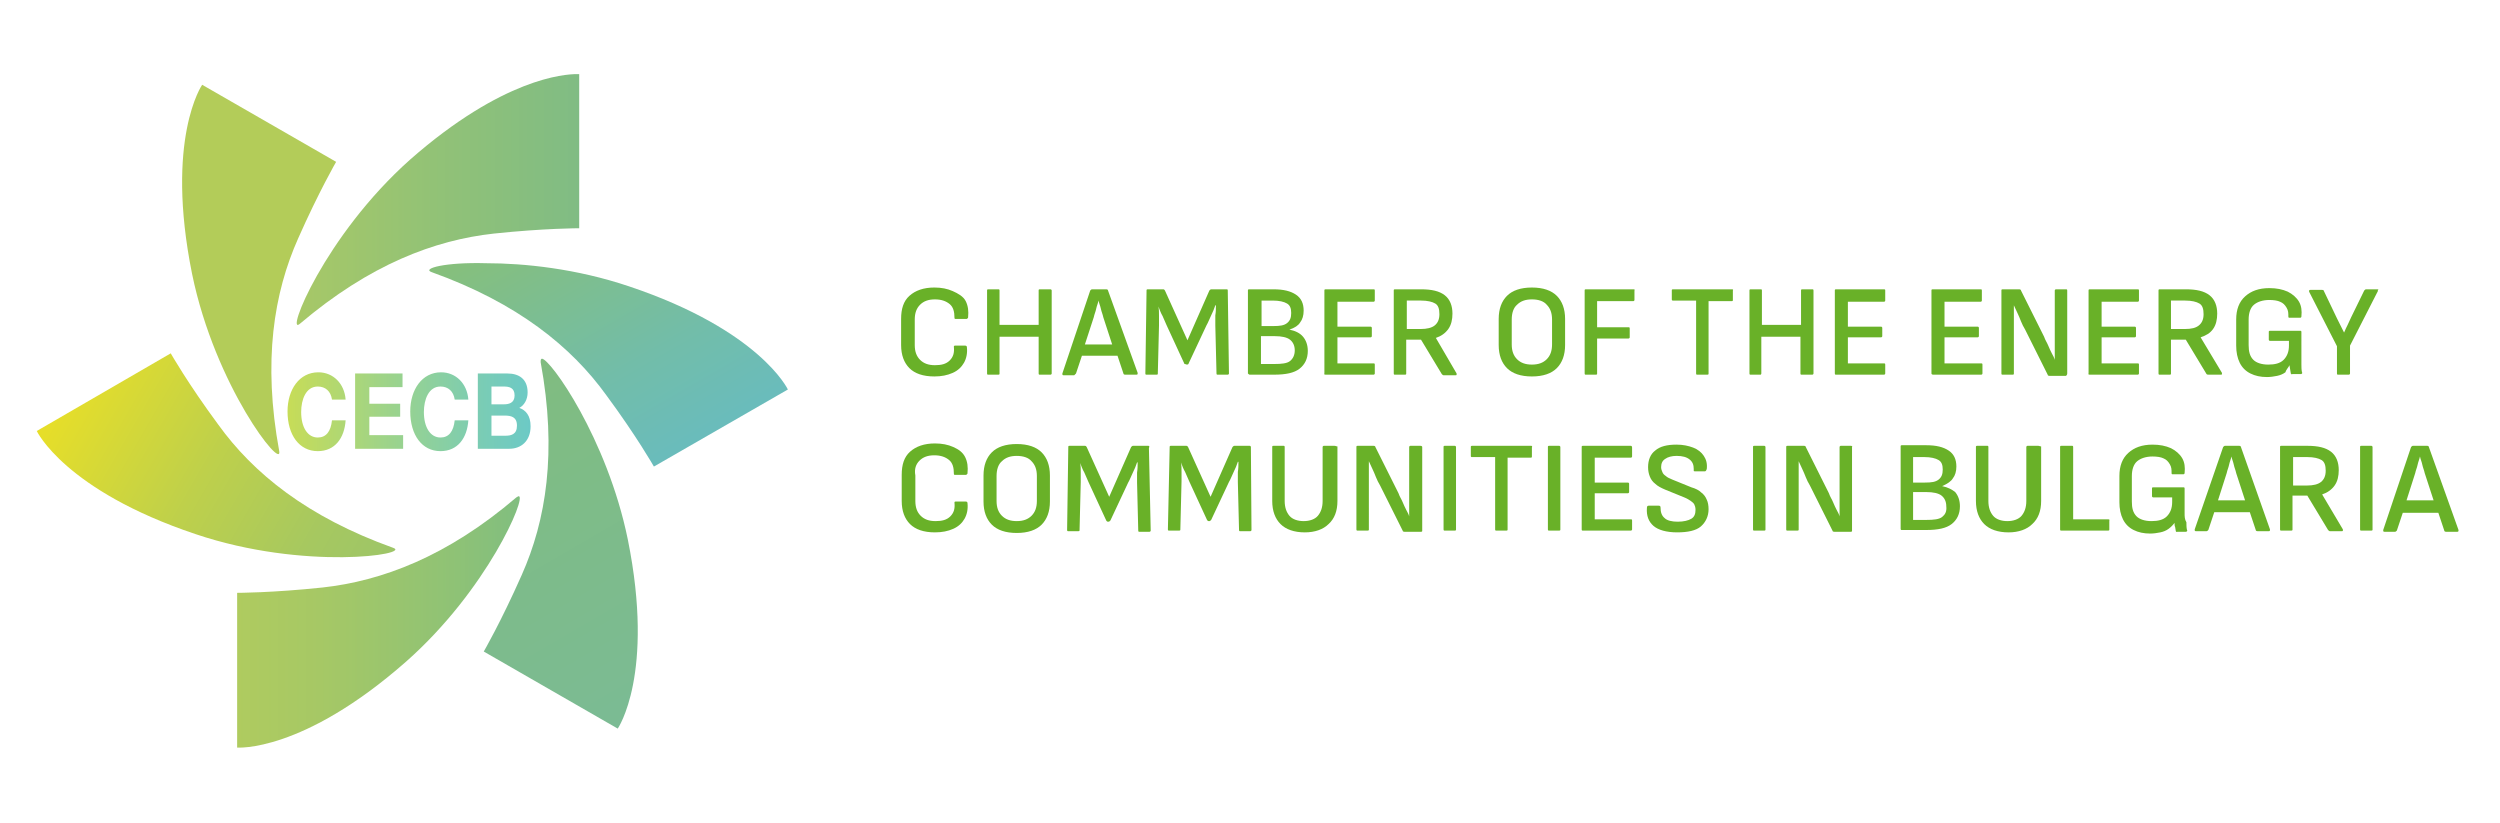 <?xml version="1.0" encoding="utf-8"?>
<!-- Generator: Adobe Illustrator 25.4.8, SVG Export Plug-In . SVG Version: 6.00 Build 0)  -->
<svg version="1.1" id="Layer_1" xmlns="http://www.w3.org/2000/svg" xmlns:xlink="http://www.w3.org/1999/xlink" x="0px" y="0px"
	 width="421.7px" height="138.8px" viewBox="0 0 421.7 138.8" style="enable-background:new 0 0 421.7 138.8;" xml:space="preserve"
	>
<style type="text/css">
	.st0{opacity:0.109;fill:#E4E5E5;}
	.st1{fill:#E4E5E5;}
	.st2{opacity:0.4;fill:#3FC3C9;}
	.st3{opacity:0.4;fill:#3FC2C8;}
	.st4{fill:#3FC2C8;}
	.st5{opacity:0.7;fill:#008088;}
	.st6{fill:#A9B200;}
	.st7{fill:#008088;}
	
		.st8{clip-path:url(#SVGID_00000000909368956557555960000003296650858854862756_);fill:url(#SVGID_00000008117416855690513230000009629855987117009065_);}
	
		.st9{clip-path:url(#SVGID_00000026124114991677409970000001272412745947575704_);fill:url(#SVGID_00000098221348436241190080000014175542644067988634_);}
	
		.st10{clip-path:url(#SVGID_00000168805662565469644990000013719188867386149532_);fill:url(#SVGID_00000125582476234019473890000004937857399736061825_);}
	
		.st11{clip-path:url(#SVGID_00000169529585996492128800000008596499922317846948_);fill:url(#SVGID_00000098213680842197621570000017773829827070063021_);}
	
		.st12{clip-path:url(#SVGID_00000094609999637416322200000011951101006547937423_);fill:url(#SVGID_00000052086643824340273240000018111197428218190483_);}
	.st13{clip-path:url(#SVGID_00000092425587997577369400000007489692164294733222_);fill:#B3CC59;}
	.st14{fill:url(#SVGID_00000160157958960147510430000006345143631217427328_);}
	.st15{fill:#FFFFFF;}
	.st16{clip-path:url(#SVGID_00000018926183345493024760000015007035786364581778_);}
	.st17{fill:none;stroke:#FFFFFF;stroke-miterlimit:10;}
	.st18{fill:#B1C900;}
	.st19{fill:none;stroke:#FFFFFF;stroke-width:0.772;stroke-miterlimit:10;}
	.st20{fill:none;stroke:#FFFFFF;stroke-width:0.772;stroke-miterlimit:10;stroke-dasharray:2.001,2.001;}
	.st21{fill:#B1C900;stroke:#FFFFFF;stroke-width:0.661;stroke-miterlimit:10;}
	.st22{opacity:0.8;}
	.st23{fill:#5E6A71;}
	.st24{fill:none;stroke:#B1C900;stroke-miterlimit:10;}
	.st25{fill:none;stroke:#5E6A71;stroke-miterlimit:10;}
	.st26{fill:none;stroke:#5E6A71;stroke-miterlimit:10;stroke-dasharray:2.004,2.004;}
	.st27{fill-rule:evenodd;clip-rule:evenodd;fill:#233A74;}
	.st28{fill-rule:evenodd;clip-rule:evenodd;fill:#811D43;}
	.st29{fill-rule:evenodd;clip-rule:evenodd;fill:#993078;stroke:#233A74;stroke-width:1.67;stroke-miterlimit:10;}
	.st30{fill:#233A74;}
	.st31{fill:none;stroke:#008088;stroke-miterlimit:10;}
	.st32{fill:#C82B1E;}
	.st33{fill:none;stroke:#FFFFFF;stroke-miterlimit:10;stroke-dasharray:1.003,1.003;}
	.st34{fill:none;stroke:#3FC2C8;stroke-width:0.694;stroke-miterlimit:10;}
	
		.st35{clip-path:url(#SVGID_00000130617359337013157760000016250917125552383666_);fill:url(#SVGID_00000084531392529271673910000004970336039301683331_);}
	
		.st36{clip-path:url(#SVGID_00000045580091593696216600000015648636950225065114_);fill:url(#SVGID_00000065057687709134373840000007030809617990855306_);}
	
		.st37{clip-path:url(#SVGID_00000169518460116414739940000003216663713764826549_);fill:url(#SVGID_00000109716587530032143840000003710947164891798669_);}
	
		.st38{clip-path:url(#SVGID_00000058586357033175543240000014504952066486479281_);fill:url(#SVGID_00000029747727465329048570000003723035939418997147_);}
	
		.st39{clip-path:url(#SVGID_00000164491908970563221990000015037189671654175660_);fill:url(#SVGID_00000106138933066758201710000003380975966343996834_);}
	.st40{clip-path:url(#SVGID_00000086660128622832708060000006489312772795941033_);fill:#B3CC59;}
	.st41{fill:url(#SVGID_00000069380825846961408800000016287393977926567328_);}
	.st42{clip-path:url(#SVGID_00000017505252457778374550000016878780433391111340_);}
	.st43{fill:none;stroke:#3FC2C8;stroke-miterlimit:10;}
	.st44{fill:none;}
	.st45{fill:#69B128;}
	
		.st46{clip-path:url(#SVGID_00000064318087286150767290000001754540118249611177_);fill:url(#SVGID_00000065784936676940884390000017803276239527789230_);}
	
		.st47{clip-path:url(#SVGID_00000145764886067592883970000018157901367366074810_);fill:url(#SVGID_00000058574807068293958060000004791844171987540653_);}
	
		.st48{clip-path:url(#SVGID_00000057124932255141248540000016655897560815543462_);fill:url(#SVGID_00000077282685166498476000000014824923591501528454_);}
	
		.st49{clip-path:url(#SVGID_00000046340135265957728210000003217489639727653773_);fill:url(#SVGID_00000057862525446840296860000011053611811706041766_);}
	
		.st50{clip-path:url(#SVGID_00000161633236970695370820000015406730874278050190_);fill:url(#SVGID_00000045608721575931188400000010759994290892524213_);}
	.st51{fill:#B3CC59;}
	
		.st52{clip-path:url(#SVGID_00000070078584487707780780000014344932165602024866_);fill:url(#SVGID_00000152985334374909809300000011059808512763362494_);}
	
		.st53{clip-path:url(#SVGID_00000067225579074451698490000000112239820172027049_);fill:url(#SVGID_00000054260186418290646430000004740283365767215011_);}
	
		.st54{clip-path:url(#SVGID_00000052094887679195326630000001010844713775491755_);fill:url(#SVGID_00000067943118662219848520000013701880594275193743_);}
	
		.st55{clip-path:url(#SVGID_00000040576015264277785630000001280797195934105767_);fill:url(#SVGID_00000055693039355431669760000004761970211707773875_);}
	
		.st56{clip-path:url(#SVGID_00000032616601372205902580000003300452195013768635_);fill:url(#SVGID_00000002367629484078502840000010154234239679962528_);}
	.st57{fill:url(#SVGID_00000062163897162548617170000003208719864803826105_);}
	.st58{fill:#3FC2C8;stroke:#FFFFFF;stroke-miterlimit:10;}
	.st59{fill:#A9B200;stroke:#FFFFFF;stroke-miterlimit:10;}
	.st60{fill:none;stroke:#A9B200;stroke-miterlimit:10;}
	.st61{opacity:0.8;fill:#B1C900;}
	.st62{opacity:0.8;fill:#008088;}
	
		.st63{clip-path:url(#SVGID_00000181802265062942706720000016970330948021746870_);fill:url(#SVGID_00000162318888051756625490000004999714082376193956_);}
	
		.st64{clip-path:url(#SVGID_00000036244320156191001870000005492975778851322499_);fill:url(#SVGID_00000072960368626688600420000008725470203458262457_);}
	
		.st65{clip-path:url(#SVGID_00000183962040818430755280000015901763078270038695_);fill:url(#SVGID_00000047762541832604975620000009585752557480940465_);}
	
		.st66{clip-path:url(#SVGID_00000116928966549384373540000015903510951864254360_);fill:url(#SVGID_00000059286089791977451490000011654868157993100970_);}
	
		.st67{clip-path:url(#SVGID_00000086654111626564327430000014106105914877109665_);fill:url(#SVGID_00000066508072269922757500000011240406432366375351_);}
	.st68{clip-path:url(#SVGID_00000084518526541739514070000006868597907505888405_);fill:#B3CC59;}
	.st69{fill:url(#SVGID_00000040548382003826168580000001152922798283591331_);}
	.st70{fill:#B1C900;stroke:#FFFFFF;stroke-miterlimit:10;}
	
		.st71{clip-path:url(#SVGID_00000027603535893044040450000004906891339648365235_);fill:url(#SVGID_00000098939329014837661560000015567204098809849733_);}
	
		.st72{clip-path:url(#SVGID_00000051384385453429836130000001259857165903326119_);fill:url(#SVGID_00000097485085743100735630000010389341173077013673_);}
	
		.st73{clip-path:url(#SVGID_00000117667453655607358770000005946763325741515455_);fill:url(#SVGID_00000121266762556057115500000014302470169827788166_);}
	
		.st74{clip-path:url(#SVGID_00000053504746174035052570000017279683206546427821_);fill:url(#SVGID_00000147908507191254238420000001488741814810011029_);}
	
		.st75{clip-path:url(#SVGID_00000129892088294000030550000018263279765681489799_);fill:url(#SVGID_00000029046931811890971180000012091684395482674597_);}
	.st76{clip-path:url(#SVGID_00000164510043316392684890000004629032711584935044_);fill:#B3CC59;}
	.st77{fill:url(#SVGID_00000155141852475011131540000014940794743954597288_);}
	.st78{clip-path:url(#SVGID_00000049905755293583522930000014186698668603471244_);}
	.st79{fill:none;stroke:#6ABCBB;stroke-width:0.772;stroke-miterlimit:10;}
	.st80{fill:none;stroke:#6ABCBB;stroke-width:0.772;stroke-miterlimit:10;stroke-dasharray:1.996,1.996;}
	.st81{fill:none;stroke:#878E91;stroke-miterlimit:10;}
	.st82{fill:none;stroke:#878E91;stroke-miterlimit:10;stroke-dasharray:1.999,1.999;}
	
		.st83{clip-path:url(#SVGID_00000010291639623251372280000002278867366204521895_);fill:url(#SVGID_00000036944865355179778710000011903483441021493939_);}
	
		.st84{clip-path:url(#SVGID_00000146461933917982933000000003004280400347251362_);fill:url(#SVGID_00000101092504925596340460000009057686476385987477_);}
	
		.st85{clip-path:url(#SVGID_00000018949852064425518750000005039053157351159452_);fill:url(#SVGID_00000047023093903169047290000013674468090890985351_);}
	
		.st86{clip-path:url(#SVGID_00000146476409030172203290000016954646728880730773_);fill:url(#SVGID_00000052100236876701914240000001241725147688495284_);}
	
		.st87{clip-path:url(#SVGID_00000056407232880252244390000010555191370090209957_);fill:url(#SVGID_00000114039407527772289730000007036609391448718492_);}
	.st88{clip-path:url(#SVGID_00000082325828224334668130000017667964357283009692_);fill:#B3CC59;}
	.st89{fill:url(#SVGID_00000170976434179203520590000004040900419102793347_);}
	
		.st90{clip-path:url(#SVGID_00000134928224221943170660000015944657656561789111_);fill:url(#SVGID_00000114060322415077744830000014256917595475737524_);}
	
		.st91{clip-path:url(#SVGID_00000117643730554149076030000002432072257072004507_);fill:url(#SVGID_00000096032172430054430420000005661101728499363738_);}
	
		.st92{clip-path:url(#SVGID_00000067930312346433920490000012490733351214699935_);fill:url(#SVGID_00000115515374625926858400000009203465302240663682_);}
	
		.st93{clip-path:url(#SVGID_00000168110028666420478040000002953498632608220324_);fill:url(#SVGID_00000117656798682158482690000013687157076849187748_);}
	
		.st94{clip-path:url(#SVGID_00000067222681529824797650000014232570946476288135_);fill:url(#SVGID_00000000203436860471206540000013061127449366761367_);}
	.st95{clip-path:url(#SVGID_00000054949402391844129020000001874838064210911638_);fill:#B3CC59;}
	.st96{fill:url(#SVGID_00000030462487049869449330000017221946144526532754_);}
	
		.st97{clip-path:url(#SVGID_00000057113495090424182060000010498877401596701100_);fill:url(#SVGID_00000047749111448577811800000006596132539439587234_);}
	
		.st98{clip-path:url(#SVGID_00000019647749141316099590000000289081680202595741_);fill:url(#SVGID_00000171701058697562650680000008177880032944272314_);}
	
		.st99{clip-path:url(#SVGID_00000175284061481060254850000001447509182498585989_);fill:url(#SVGID_00000178167662260684281670000015972543035208196538_);}
	
		.st100{clip-path:url(#SVGID_00000101812344226296322560000009845284362049490839_);fill:url(#SVGID_00000026860312908303078390000017681333201674496423_);}
	
		.st101{clip-path:url(#SVGID_00000119109857917911817260000012321788348190887323_);fill:url(#SVGID_00000094617653378444549600000005108477038066318731_);}
	.st102{clip-path:url(#SVGID_00000172439285397720161350000004594655017459274374_);fill:#B3CC59;}
	
		.st103{clip-path:url(#SVGID_00000122705498358596761150000004494585360776985505_);fill:url(#SVGID_00000070808733643982923460000002694866007293093506_);}
	
		.st104{clip-path:url(#SVGID_00000120548550742556701250000012786300305750180761_);fill:url(#SVGID_00000060725979953667367730000008395432241427994806_);}
	
		.st105{clip-path:url(#SVGID_00000160876030286369976070000016193028002625384597_);fill:url(#SVGID_00000107577117343308805140000011414666937739553456_);}
	
		.st106{clip-path:url(#SVGID_00000134248847804634636680000015249629432376906934_);fill:url(#SVGID_00000010271276674168383520000002186363484718031806_);}
	
		.st107{clip-path:url(#SVGID_00000080897461492973758130000002141633252600205985_);fill:url(#SVGID_00000036216651914245346970000006289965279913541052_);}
	.st108{clip-path:url(#SVGID_00000175307291689547842700000000437963628214701697_);fill:#B3CC59;}
	
		.st109{clip-path:url(#SVGID_00000141414678386804717780000017639340071496722617_);fill:url(#SVGID_00000137817744499747181210000011716423389950582975_);}
	
		.st110{clip-path:url(#SVGID_00000053530419638021762660000003904658411957020848_);fill:url(#SVGID_00000138574433461479197840000015932878446009782912_);}
	
		.st111{clip-path:url(#SVGID_00000068665030245584393390000003864281225346812095_);fill:url(#SVGID_00000106126168195170586480000007317380850182713235_);}
	
		.st112{clip-path:url(#SVGID_00000153684958395084132400000001465759267612373415_);fill:url(#SVGID_00000085221233957116639470000014256185320310444440_);}
	
		.st113{clip-path:url(#SVGID_00000131361971704386998830000007077060391254971546_);fill:url(#SVGID_00000116217763841391413650000016552352796018661558_);}
	.st114{clip-path:url(#SVGID_00000005966926034497672540000001580467253779692198_);fill:#B3CC59;}
	
		.st115{clip-path:url(#SVGID_00000008831256898386684350000003505734081666362539_);fill:url(#SVGID_00000035502574707127725340000002859897662717073036_);}
	
		.st116{clip-path:url(#SVGID_00000098899569511412481140000003927892391272964755_);fill:url(#SVGID_00000160183954721532817650000007915151306032740279_);}
	
		.st117{clip-path:url(#SVGID_00000064350201480436707120000017245772063912607120_);fill:url(#SVGID_00000090288405204952186390000011587149219827872949_);}
	
		.st118{clip-path:url(#SVGID_00000105409216226930508040000010769262980950651823_);fill:url(#SVGID_00000154420325587183108190000005360716286809597865_);}
	
		.st119{clip-path:url(#SVGID_00000173852067197588867110000006354555597488042140_);fill:url(#SVGID_00000057141321666897742830000016652267605877014968_);}
	.st120{clip-path:url(#SVGID_00000069370610604231197990000000889993566435968150_);fill:#B3CC59;}
	
		.st121{clip-path:url(#SVGID_00000035520582666394548100000016054303324316156296_);fill:url(#SVGID_00000149383192298883339330000001023800960545216939_);}
	
		.st122{clip-path:url(#SVGID_00000113333187509324587060000009568145017874548885_);fill:url(#SVGID_00000136380911449422018100000018409076124687588286_);}
	
		.st123{clip-path:url(#SVGID_00000111149085534007037030000004537134525319578264_);fill:url(#SVGID_00000031902219654189659490000016494536806230153659_);}
	
		.st124{clip-path:url(#SVGID_00000053522331127791744260000006019569864060778909_);fill:url(#SVGID_00000172409363832385022370000004033455832838230661_);}
	
		.st125{clip-path:url(#SVGID_00000021083463662245947640000011054553806603450550_);fill:url(#SVGID_00000015346687008114872730000007111762877994658452_);}
	.st126{clip-path:url(#SVGID_00000000197984266522077200000010429691950705707678_);fill:#B3CC59;}
	
		.st127{clip-path:url(#SVGID_00000165237011828677887390000011118707818590976696_);fill:url(#SVGID_00000165201320224906951890000004962053951593333419_);}
	
		.st128{clip-path:url(#SVGID_00000142898571669520841840000010643635590818896771_);fill:url(#SVGID_00000029028375688861273230000014626658316015244951_);}
	
		.st129{clip-path:url(#SVGID_00000052105232283715621270000006888886201679700613_);fill:url(#SVGID_00000090975255892447730230000001820487870631992459_);}
	
		.st130{clip-path:url(#SVGID_00000081607682718926756110000010461115942576975278_);fill:url(#SVGID_00000098904529458457806300000009243832686496045236_);}
	
		.st131{clip-path:url(#SVGID_00000083771727523165867420000007322200824014902418_);fill:url(#SVGID_00000049913715032907344150000016082873933402869427_);}
	.st132{clip-path:url(#SVGID_00000046305192279058907410000012258148539506676614_);fill:#B3CC59;}
	.st133{fill:none;stroke:#878E91;stroke-miterlimit:10;stroke-dasharray:2,2;}
	
		.st134{clip-path:url(#SVGID_00000057855580969512539820000015366139778563488956_);fill:url(#SVGID_00000078724861187198970930000014247618283376200326_);}
	
		.st135{clip-path:url(#SVGID_00000092428586597360091590000002138894587121655716_);fill:url(#SVGID_00000069373718162140473630000000559724856212230550_);}
	
		.st136{clip-path:url(#SVGID_00000071548490144322499140000011336208900208411009_);fill:url(#SVGID_00000149383726208418054620000007753507284781495472_);}
	
		.st137{clip-path:url(#SVGID_00000081608612661802459350000002210997196159933112_);fill:url(#SVGID_00000085935374912686781770000008948149377061078672_);}
	
		.st138{clip-path:url(#SVGID_00000177470814276819135290000002137273754884808089_);fill:url(#SVGID_00000075851519008106077780000010404023790058030252_);}
	.st139{clip-path:url(#SVGID_00000176736387456925867880000001177020871248222115_);fill:#B3CC59;}
	.st140{fill:url(#SVGID_00000049941142486477593890000003436201596784038591_);}
	
		.st141{clip-path:url(#SVGID_00000073691553308428907510000011759108402187822980_);fill:url(#SVGID_00000095299101400493647350000017807532448607973795_);}
	
		.st142{clip-path:url(#SVGID_00000172411330589227209600000017299781214586685878_);fill:url(#SVGID_00000010303986826615999860000012052612577137255347_);}
	
		.st143{clip-path:url(#SVGID_00000061434248648659453190000016254970607314400640_);fill:url(#SVGID_00000173163373749406936620000011183246464374278548_);}
	
		.st144{clip-path:url(#SVGID_00000017503475407569089520000003604726814840437174_);fill:url(#SVGID_00000183209046960114697310000003574779362550086273_);}
	
		.st145{clip-path:url(#SVGID_00000004504790813669979430000008368786010959046029_);fill:url(#SVGID_00000148624998321353998680000009472003002887312303_);}
	.st146{clip-path:url(#SVGID_00000176037902662678653050000012210807732718708893_);fill:#B3CC59;}
	.st147{fill:url(#SVGID_00000007407585384812199690000012537345878284361360_);}
	
		.st148{clip-path:url(#SVGID_00000149359562292465798800000008688893090665285046_);fill:url(#SVGID_00000049202520677122806400000005945750250924418219_);}
	
		.st149{clip-path:url(#SVGID_00000173852218825531273510000011338235564448425616_);fill:url(#SVGID_00000129194185244166931410000014099657515815240605_);}
	
		.st150{clip-path:url(#SVGID_00000097486047864520575800000006026235142328297088_);fill:url(#SVGID_00000005975770990736998240000017824438490532170159_);}
	
		.st151{clip-path:url(#SVGID_00000101804917389555559800000011943955993506503334_);fill:url(#SVGID_00000111876007574494950490000006241615936986788788_);}
	
		.st152{clip-path:url(#SVGID_00000037691587580447159780000000824366123309464717_);fill:url(#SVGID_00000175314841943814136650000007293156110739544243_);}
	.st153{fill:url(#SVGID_00000171713647937932177320000015617360244734115986_);}
	.st154{fill:none;stroke:#80878C;stroke-miterlimit:10;}
	.st155{fill:none;stroke:#80878C;stroke-miterlimit:10;stroke-dasharray:2,2;}
	
		.st156{clip-path:url(#SVGID_00000046304331726929344950000010953021732969954197_);fill:url(#SVGID_00000177453253852956001020000010991401719700649656_);}
	
		.st157{clip-path:url(#SVGID_00000092443096151696468350000008133445762368692917_);fill:url(#SVGID_00000005977436119763057610000005121257994425879179_);}
	
		.st158{clip-path:url(#SVGID_00000134953174862574148670000006215878091977116312_);fill:url(#SVGID_00000111177814005682982050000000218864815801526916_);}
	
		.st159{clip-path:url(#SVGID_00000035493828822126592690000010957746093832149160_);fill:url(#SVGID_00000004543491087241585960000004325432075656651927_);}
	
		.st160{clip-path:url(#SVGID_00000136375005544685153270000006058831011821915305_);fill:url(#SVGID_00000145777839138844753270000018203077952398244537_);}
	.st161{clip-path:url(#SVGID_00000066497824523593617090000002201814292754589864_);fill:#B3CC59;}
	.st162{fill:url(#SVGID_00000146496179606001224760000006018841413749545386_);}
	
		.st163{clip-path:url(#SVGID_00000071541751799386273790000008124459064663306940_);fill:url(#SVGID_00000163785694954274376670000015195749603678881411_);}
	
		.st164{clip-path:url(#SVGID_00000179608863770632875580000017263098532970010033_);fill:url(#SVGID_00000155136738690869715720000011800390416351940787_);}
	
		.st165{clip-path:url(#SVGID_00000132081443993271958250000011619971092739857806_);fill:url(#SVGID_00000180336552893755214700000013199301743856316303_);}
	
		.st166{clip-path:url(#SVGID_00000106832999909561405210000011168397812788441242_);fill:url(#SVGID_00000035513860873264846390000012777639577152520885_);}
	
		.st167{clip-path:url(#SVGID_00000090282742070700734470000009015835382854659511_);fill:url(#SVGID_00000000937092389129347980000005250278928185567646_);}
	.st168{clip-path:url(#SVGID_00000147183755095596837940000015232670190812463775_);fill:#B3CC59;}
	.st169{fill:url(#SVGID_00000012430267886780601040000012731416011207013306_);}
	.st170{fill:#008088;stroke:#FFFFFF;stroke-width:1.016;stroke-miterlimit:10;}
	
		.st171{clip-path:url(#SVGID_00000099649388797494096070000017904726002937053375_);fill:url(#SVGID_00000105391966617623258450000017704326511136996024_);}
	
		.st172{clip-path:url(#SVGID_00000120546112829234106430000002419130284242537856_);fill:url(#SVGID_00000029014268994934108160000000533921538178666388_);}
	
		.st173{clip-path:url(#SVGID_00000089558841928589901130000000290145953692707242_);fill:url(#SVGID_00000073685980894963904140000010861386148420383361_);}
	
		.st174{clip-path:url(#SVGID_00000115492165393944937330000005538327380426301349_);fill:url(#SVGID_00000049192917883450467250000007417112583555333783_);}
	
		.st175{clip-path:url(#SVGID_00000029750912909922120220000012211279571930874290_);fill:url(#SVGID_00000174576073476793970020000017314553353626694047_);}
	.st176{clip-path:url(#SVGID_00000142141277507657478420000005330200267767941254_);fill:#B3CC59;}
	.st177{fill:url(#SVGID_00000124882897320483531840000008166341786595794613_);}
	
		.st178{clip-path:url(#SVGID_00000181787621887908469510000013578233393947202736_);fill:url(#SVGID_00000118367600349158783160000012186030647183766974_);}
	
		.st179{clip-path:url(#SVGID_00000023268960057490367770000007357230163021014689_);fill:url(#SVGID_00000038391053689561172980000005567647832973475744_);}
	
		.st180{clip-path:url(#SVGID_00000020382975673764520070000003229270605344522885_);fill:url(#SVGID_00000103238175335129932140000017023142828383804570_);}
	
		.st181{clip-path:url(#SVGID_00000031917234590705948820000012675828571086153865_);fill:url(#SVGID_00000181073054655476820220000016484440831981148811_);}
	
		.st182{clip-path:url(#SVGID_00000045605491614495640090000014916955642808521909_);fill:url(#SVGID_00000134222057043816741220000016398087308647349897_);}
	.st183{fill:url(#SVGID_00000179618514335329243390000001560848671909100466_);}
	.st184{fill:#FFFFFF;stroke:#3FC2C8;stroke-miterlimit:10;}
	.st185{fill:#231F20;}
	
		.st186{clip-path:url(#SVGID_00000125576727453681233810000003375101506135194814_);fill:url(#SVGID_00000147213313943874443970000006934424537902757303_);}
	
		.st187{clip-path:url(#SVGID_00000156584305442568883780000001948855104341918136_);fill:url(#SVGID_00000119827791927454613870000011528759232909250946_);}
	
		.st188{clip-path:url(#SVGID_00000156556811228621520450000003430138259618295206_);fill:url(#SVGID_00000106853376063517113580000013613162235056683963_);}
	
		.st189{clip-path:url(#SVGID_00000020383087443586151050000011194552708565981625_);fill:url(#SVGID_00000114042679945825120520000006103696964064834739_);}
	
		.st190{clip-path:url(#SVGID_00000121983954892861476000000013142516835596282256_);fill:url(#SVGID_00000088851845114207088800000013326311202940197019_);}
	.st191{clip-path:url(#SVGID_00000035497084537549114560000010818133234730369415_);fill:#B3CC59;}
	.st192{fill:url(#SVGID_00000160908207288423289040000009136589177527533223_);}
	.st193{fill:none;stroke:#878E91;stroke-miterlimit:10;stroke-dasharray:1.999,1.999;}
	.st194{clip-path:url(#SVGID_00000111894743437082248780000012280231888765457331_);}
	
		.st195{clip-path:url(#SVGID_00000018233132016349609920000006862099701873702313_);fill:url(#SVGID_00000128448139783589990180000015145903312848413832_);}
	
		.st196{clip-path:url(#SVGID_00000000202347892779079380000009244855565055944095_);fill:url(#SVGID_00000139287932840633717530000005587845873596535985_);}
	
		.st197{clip-path:url(#SVGID_00000096770726147543988390000017675168884499758756_);fill:url(#SVGID_00000013898296148018590730000017606143441292136580_);}
	
		.st198{clip-path:url(#SVGID_00000165928352356487368650000001417124352795169970_);fill:url(#SVGID_00000134948101017847842530000015156729067080561035_);}
	
		.st199{clip-path:url(#SVGID_00000007390418923873590660000006713625662653098151_);fill:url(#SVGID_00000086664997656612259100000013684973916325628805_);}
	.st200{clip-path:url(#SVGID_00000111910068506147525920000009085036171536495539_);fill:#B3CC59;}
	.st201{fill:url(#SVGID_00000054979834144025769540000014156101522252773787_);}
	.st202{fill:none;stroke:#878E91;stroke-miterlimit:10;stroke-dasharray:2.003,2.003;}
	.st203{fill:none;stroke:#878E91;stroke-miterlimit:10;stroke-dasharray:2.008,2.008;}
	.st204{fill:none;stroke:#3FC2C8;stroke-width:1.333;stroke-miterlimit:10;}
	
		.st205{clip-path:url(#SVGID_00000089546840648934026170000002819422264095357336_);fill:url(#SVGID_00000111192539219421214600000014731683468659671979_);}
	
		.st206{clip-path:url(#SVGID_00000022554047654906225720000007070752843415093637_);fill:url(#SVGID_00000070084520997444323710000010329592613536032421_);}
	
		.st207{clip-path:url(#SVGID_00000050660104646883417890000008694563803606267030_);fill:url(#SVGID_00000109725565023757431030000007618255747560110773_);}
	
		.st208{clip-path:url(#SVGID_00000160888486937769589070000003493111895693633938_);fill:url(#SVGID_00000032613685932556050720000012999243835944213894_);}
	
		.st209{clip-path:url(#SVGID_00000040540420913594369910000011797958326173554312_);fill:url(#SVGID_00000065061271485391671160000003536215390311480496_);}
	.st210{clip-path:url(#SVGID_00000161602045796125834110000014298312830686464175_);fill:#B3CC59;}
	.st211{fill:url(#SVGID_00000085240195130490514610000002726770143230452409_);}
	
		.st212{clip-path:url(#SVGID_00000174577973367547377880000004986822179228271288_);fill:url(#SVGID_00000117644113891784851760000015156065086024791476_);}
	
		.st213{clip-path:url(#SVGID_00000037655725663386916550000012057065164029133192_);fill:url(#SVGID_00000020359650145135898590000000705831831676378243_);}
	
		.st214{clip-path:url(#SVGID_00000091729591970635196170000003766705479310519720_);fill:url(#SVGID_00000160869903055924785730000017509050159065748899_);}
	
		.st215{clip-path:url(#SVGID_00000092414938471177614700000003143311128509276807_);fill:url(#SVGID_00000106865615118201611920000010887963275579604366_);}
	
		.st216{clip-path:url(#SVGID_00000000903899527936756370000004163320245699510419_);fill:url(#SVGID_00000040542311376339010520000000026614262917398460_);}
	.st217{clip-path:url(#SVGID_00000079448917002774443170000008987934083351973510_);fill:#B3CC59;}
	.st218{fill:url(#SVGID_00000023968360012390191980000014671664348740850823_);}
	.st219{fill:none;stroke:#878E91;stroke-miterlimit:10;stroke-dasharray:1.999,1.999;}
	
		.st220{clip-path:url(#SVGID_00000140014331441226940080000000561137547562813110_);fill:url(#SVGID_00000177464110341043499790000016630062966506404522_);}
	
		.st221{clip-path:url(#SVGID_00000083800862055430881480000015187119236761975951_);fill:url(#SVGID_00000156587978599728912030000016420352207915607168_);}
	
		.st222{clip-path:url(#SVGID_00000127724300311229015020000016343766593531801018_);fill:url(#SVGID_00000078749775440380435670000012954103850483273131_);}
	
		.st223{clip-path:url(#SVGID_00000183935628726470953440000009146772384341675162_);fill:url(#SVGID_00000152237148034107651990000003893713264149264564_);}
	
		.st224{clip-path:url(#SVGID_00000098918690634001113370000010705829658470396040_);fill:url(#SVGID_00000069383296270619692910000013407412481198565818_);}
	.st225{clip-path:url(#SVGID_00000034057037810887046430000011988572979257108616_);fill:#B3CC59;}
	.st226{fill:url(#SVGID_00000059297904032442455850000002064474316001494448_);}
	.st227{fill:none;stroke:#878E91;stroke-miterlimit:10;stroke-dasharray:1.998,1.998;}
	.st228{fill:#E9E9E9;}
	
		.st229{clip-path:url(#SVGID_00000141433871458121199250000008250834460740494499_);fill:url(#SVGID_00000103982317303926074660000009907661741046998946_);}
	
		.st230{clip-path:url(#SVGID_00000129176611096160663370000017964953180372950946_);fill:url(#SVGID_00000175285515891267771140000000425588288447632034_);}
	
		.st231{clip-path:url(#SVGID_00000113319253319877116190000016390782911142069911_);fill:url(#SVGID_00000070116054222177125710000005854394636785192891_);}
	
		.st232{clip-path:url(#SVGID_00000143602060602010650910000004077219734734933128_);fill:url(#SVGID_00000049198778641409182360000015537161306192605884_);}
	
		.st233{clip-path:url(#SVGID_00000112614452399116850480000014763646347235405208_);fill:url(#SVGID_00000028283997886043778050000003514478219229050004_);}
	.st234{clip-path:url(#SVGID_00000000900799276933619140000016907949406756502178_);fill:#B3CC59;}
	.st235{fill:url(#SVGID_00000133496856224880358790000009747036829721920136_);}
	.st236{fill:none;stroke:#3FC2C8;stroke-width:0.996;stroke-miterlimit:10;}
	.st237{opacity:0.4;fill:#3FC4CA;}
	
		.st238{clip-path:url(#SVGID_00000094610689768934685940000009839622557139360924_);fill:url(#SVGID_00000082332595670629279560000010868018095127795846_);}
	
		.st239{clip-path:url(#SVGID_00000105385415732347814030000009255234909386072746_);fill:url(#SVGID_00000029751738542129660500000003140071388467193734_);}
	
		.st240{clip-path:url(#SVGID_00000031197815891754239810000011296174108965918631_);fill:url(#SVGID_00000043441719815341217080000005442864502661590668_);}
	
		.st241{clip-path:url(#SVGID_00000077300026339641430520000017295533264236867484_);fill:url(#SVGID_00000162326687148781629870000011246284172494635394_);}
	
		.st242{clip-path:url(#SVGID_00000018225590030531828350000006627191843770331786_);fill:url(#SVGID_00000150062874705133686480000011769847750171062175_);}
	.st243{clip-path:url(#SVGID_00000181048040355741321600000014529306899797140619_);fill:#B3CC59;}
	.st244{fill:url(#SVGID_00000137823551059028458720000009262393736618050988_);}
	.st245{fill:none;stroke:#80878C;stroke-miterlimit:10;stroke-dasharray:2.003,2.003;}
	
		.st246{clip-path:url(#SVGID_00000029726313429892680200000009383545515315717299_);fill:url(#SVGID_00000068658500231000190810000014005354615256931506_);}
	
		.st247{clip-path:url(#SVGID_00000036236165567204230350000016933851362821084857_);fill:url(#SVGID_00000083773945182434958820000007333339529310098095_);}
	
		.st248{clip-path:url(#SVGID_00000145757854126994440640000002096437813896408992_);fill:url(#SVGID_00000018930357523582078790000017312617764141288331_);}
	
		.st249{clip-path:url(#SVGID_00000078027651456910581900000012669900226322222509_);fill:url(#SVGID_00000031926732959538001570000012382476819489218998_);}
	
		.st250{clip-path:url(#SVGID_00000039106724444214351310000015516991433098291384_);fill:url(#SVGID_00000001638189990869084920000017082507793008904324_);}
	.st251{clip-path:url(#SVGID_00000013899192855440790360000010377924211089634207_);fill:#B3CC59;}
	.st252{fill:url(#SVGID_00000028303003027641112430000003594958813563374472_);}
	
		.st253{clip-path:url(#SVGID_00000167365249419340990520000009725626623764259214_);fill:url(#SVGID_00000021825572088203313400000004038571548069967778_);}
	
		.st254{clip-path:url(#SVGID_00000033348186260066146650000009205230192955826581_);fill:url(#SVGID_00000011012836276952929270000002995469989993664153_);}
	
		.st255{clip-path:url(#SVGID_00000146487207400995863940000016450569896664273541_);fill:url(#SVGID_00000176729754213048275700000008110690137901708436_);}
	
		.st256{clip-path:url(#SVGID_00000170246176346122694290000000872139552149800842_);fill:url(#SVGID_00000114034634635325920690000016064689390367078331_);}
	
		.st257{clip-path:url(#SVGID_00000008118364013774146110000000894946510116552612_);fill:url(#SVGID_00000030473022044236628770000012986416838448577175_);}
	.st258{clip-path:url(#SVGID_00000094575604063104886450000008596435596653609371_);fill:#B3CC59;}
	.st259{fill:url(#SVGID_00000173880562478937131830000012214940278060031400_);}
	
		.st260{clip-path:url(#SVGID_00000147917098132109126320000009846325148113681593_);fill:url(#SVGID_00000117647569026532246470000000691451378136112554_);}
	
		.st261{clip-path:url(#SVGID_00000127017797073153569020000016239657991722742706_);fill:url(#SVGID_00000015334783203001373140000010444600286800671885_);}
	
		.st262{clip-path:url(#SVGID_00000089567703651062215170000014059427676292316595_);fill:url(#SVGID_00000168836334241998246550000009907403729880896951_);}
	
		.st263{clip-path:url(#SVGID_00000158005348968189947800000009051043147703944846_);fill:url(#SVGID_00000000926224627573962260000014351175379935832963_);}
	
		.st264{clip-path:url(#SVGID_00000180346100668097460530000000113801857810938029_);fill:url(#SVGID_00000137812318533508505290000001616884200642155428_);}
	.st265{clip-path:url(#SVGID_00000042001678147000685710000004095061766369215647_);fill:#B3CC59;}
	.st266{fill:url(#SVGID_00000065033189203047220470000003392278546172558499_);}
	.st267{fill:none;stroke:#878E91;stroke-miterlimit:10;stroke-dasharray:2.003,2.003;}
	.st268{fill:none;stroke:#C0C5C5;stroke-miterlimit:10;}
	
		.st269{clip-path:url(#SVGID_00000005947322519128800700000008376794712563286411_);fill:url(#SVGID_00000083786462053464598270000016249317756209704895_);}
	
		.st270{clip-path:url(#SVGID_00000030483372125533207680000001412196116780986792_);fill:url(#SVGID_00000051357834243657116020000010854196113985880224_);}
	
		.st271{clip-path:url(#SVGID_00000124863810460493750420000010322182233980424633_);fill:url(#SVGID_00000132088300459870964250000007286709097147160500_);}
	
		.st272{clip-path:url(#SVGID_00000015316952059462911900000015232985886668431498_);fill:url(#SVGID_00000116223918219879332360000006407832109763655315_);}
	
		.st273{clip-path:url(#SVGID_00000080888316941775733830000013907276847663262628_);fill:url(#SVGID_00000023282388696809107420000004023429136201768100_);}
	.st274{clip-path:url(#SVGID_00000094609497364321453370000008607005610051064197_);fill:#B3CC59;}
	.st275{fill:url(#SVGID_00000036222359312170841060000008678962113952868006_);}
	.st276{fill:none;stroke:#878E91;stroke-miterlimit:10;stroke-dasharray:2,2;}
	
		.st277{clip-path:url(#SVGID_00000129906128755441700760000009049890285177315242_);fill:url(#SVGID_00000121260357101849010750000012165742399251101084_);}
	
		.st278{clip-path:url(#SVGID_00000100340943841588891790000004810900382971897523_);fill:url(#SVGID_00000165950543886505947370000002453871519655407516_);}
	
		.st279{clip-path:url(#SVGID_00000179621645429507575630000000328283084979142024_);fill:url(#SVGID_00000011003751213985168290000017284842756074539175_);}
	
		.st280{clip-path:url(#SVGID_00000152262542167530628590000017479425523689180088_);fill:url(#SVGID_00000132784767549640278190000014914185136662567355_);}
	
		.st281{clip-path:url(#SVGID_00000065787509429315047930000010821139936066003369_);fill:url(#SVGID_00000144318254046047968170000015254994464660236434_);}
	.st282{clip-path:url(#SVGID_00000132778161741308319020000001270696157856535216_);fill:#B3CC59;}
	.st283{fill:url(#SVGID_00000048480183957746945870000004084622964225265821_);}
	.st284{clip-path:url(#SVGID_00000093144192054055211270000009284570673624829342_);}
	.st285{clip-path:url(#SVGID_00000065044429868215197430000006198809295666304680_);}
	.st286{clip-path:url(#SVGID_00000025402208611439684970000001761283204473275541_);}
	.st287{clip-path:url(#SVGID_00000168103061484512344340000001582062256502583699_);}
	
		.st288{clip-path:url(#SVGID_00000150794691727387758470000003595361836792545469_);fill:url(#SVGID_00000150801899718065233270000001751127384330356623_);stroke:#FFFFFF;stroke-width:0.395;stroke-miterlimit:10;}
	
		.st289{clip-path:url(#SVGID_00000074430293600701097090000017615769070913544349_);fill:url(#SVGID_00000013895533368093140140000008624526839334812339_);stroke:#FFFFFF;stroke-width:0.395;stroke-miterlimit:10;}
	
		.st290{clip-path:url(#SVGID_00000041296696731692058210000017053428888508117943_);fill:url(#SVGID_00000150804592499486633100000007578360879659118990_);stroke:#FFFFFF;stroke-width:0.395;stroke-miterlimit:10;}
	
		.st291{clip-path:url(#SVGID_00000135659288461259946610000002468874321577776790_);fill:url(#SVGID_00000183233398598263545340000013370853453727943090_);stroke:#FFFFFF;stroke-width:0.395;stroke-miterlimit:10;}
	
		.st292{clip-path:url(#SVGID_00000039097421904315486360000009287793680970963870_);fill:url(#SVGID_00000047024302483159742530000012381654443437202827_);stroke:#FFFFFF;stroke-width:0.395;stroke-miterlimit:10;}
	.st293{fill:#B3CC59;stroke:#FFFFFF;stroke-width:0.395;stroke-miterlimit:10;}
	
		.st294{fill:url(#SVGID_00000106828553267633557240000015702769474413148801_);stroke:#FFFFFF;stroke-width:0.395;stroke-miterlimit:10;}
	
		.st295{clip-path:url(#SVGID_00000057827872211902997670000016106941123997884587_);fill:url(#SVGID_00000160154731782773917310000007310797509056111005_);stroke:#FFFFFF;stroke-width:0.395;stroke-miterlimit:10;}
	
		.st296{clip-path:url(#SVGID_00000135678864986831558690000009535830837023718571_);fill:url(#SVGID_00000127034805499685926460000016169829060085684663_);stroke:#FFFFFF;stroke-width:0.395;stroke-miterlimit:10;}
	
		.st297{clip-path:url(#SVGID_00000183963014478345125600000014104083602772072366_);fill:url(#SVGID_00000011750653330269791800000011941745217172396982_);stroke:#FFFFFF;stroke-width:0.395;stroke-miterlimit:10;}
	
		.st298{clip-path:url(#SVGID_00000070091553863090743960000004592260622360556950_);fill:url(#SVGID_00000140711332954336762300000006267794248037032832_);stroke:#FFFFFF;stroke-width:0.395;stroke-miterlimit:10;}
	
		.st299{clip-path:url(#SVGID_00000129926993955669462930000003690933777372988348_);fill:url(#SVGID_00000179606486688908247990000001411258359152095928_);stroke:#FFFFFF;stroke-width:0.395;stroke-miterlimit:10;}
	
		.st300{fill:url(#SVGID_00000042709627321955544560000004037206803350369695_);stroke:#FFFFFF;stroke-width:0.395;stroke-miterlimit:10;}
	.st301{fill:#B1C900;stroke:#3FC2C8;stroke-miterlimit:10;}
	.st302{fill:#FFD117;}
	.st303{fill:#86D6D9;}
	.st304{fill:#FFFFFF;stroke:#86D6D9;stroke-width:0.231;stroke-miterlimit:10;}
	.st305{fill:#FFFFFF;stroke:#86D6D9;stroke-width:0.199;stroke-miterlimit:10;}
	.st306{fill:none;stroke:#E4E5E5;stroke-width:6;stroke-linecap:round;stroke-miterlimit:10;}
	.st307{fill:#98CB67;}
	.st308{fill:none;stroke:#FFFFFF;stroke-width:2.795;stroke-linecap:round;stroke-miterlimit:10;}
	.st309{fill:#B5A88E;}
	.st310{fill:#3FC2C8;stroke:#FFFFFF;stroke-width:0.805;stroke-miterlimit:10;}
	.st311{opacity:0.5;fill:#86D6D9;}
	.st312{fill:#3FC2C8;stroke:#FFFFFF;stroke-width:0.852;stroke-miterlimit:10;}
	.st313{fill:url(#SVGID_00000173158500178687602740000007713982209188463550_);}
</style>
<g>
	<path class="st44" d="M171.5,76.9c-1.1,0-1.9,0.3-2.5,0.9c-0.6,0.6-0.9,1.4-0.9,2.5v4.2c0,1.1,0.3,1.9,0.9,2.5
		c0.6,0.6,1.4,0.9,2.5,0.9c1.1,0,2-0.3,2.5-0.9c0.6-0.6,0.9-1.4,0.9-2.5v-4.2c0-1.1-0.3-2-0.9-2.5C173.5,77.2,172.6,76.9,171.5,76.9
		z"/>
	<path class="st44" d="M371,51.2c-0.5-0.4-1.3-0.5-2.4-0.5h-2.4v4.8h2.3c1.1,0,1.9-0.2,2.5-0.6s0.8-1,0.8-1.9
		C371.7,52.2,371.5,51.6,371,51.2z"/>
	<path class="st44" d="M187.8,58.1l-1.5-4.6c-0.1-0.5-0.3-0.9-0.4-1.4c-0.1-0.5-0.3-0.9-0.4-1.4h0c-0.1,0.5-0.3,0.9-0.4,1.4
		s-0.3,0.9-0.4,1.4l-1.5,4.7H187.8z"/>
	<path class="st44" d="M242.1,51.2c-0.5-0.4-1.3-0.5-2.4-0.5h-2.4v4.8h2.3c1.1,0,1.9-0.2,2.5-0.6s0.8-1,0.8-1.9
		C242.8,52.2,242.6,51.6,242.1,51.2z"/>
	<path class="st44" d="M327,80.8c0.5-0.4,0.7-0.9,0.7-1.7s-0.2-1.3-0.7-1.6c-0.5-0.3-1.3-0.5-2.4-0.5h-1.9v4.2h2
		C325.8,81.3,326.6,81.1,327,80.8z"/>
	<path class="st44" d="M377,78.5c-0.1-0.5-0.3-0.9-0.4-1.4h0c-0.1,0.5-0.3,0.9-0.4,1.4s-0.3,0.9-0.4,1.4l-1.5,4.7h4.8l-1.5-4.6
		C377.3,79.5,377.1,79,377,78.5z"/>
	<path class="st44" d="M258.4,50.5c-1.1,0-1.9,0.3-2.5,0.9c-0.6,0.6-0.9,1.4-0.9,2.5v4.2c0,1.1,0.3,1.9,0.9,2.5
		c0.6,0.6,1.4,0.9,2.5,0.9c1.1,0,2-0.3,2.5-0.9c0.6-0.6,0.9-1.4,0.9-2.5v-4.2c0-1.1-0.3-2-0.9-2.5C260.4,50.8,259.5,50.5,258.4,50.5
		z"/>
	<path class="st44" d="M391.6,77.6c-0.5-0.4-1.3-0.5-2.4-0.5h-2.4v4.8h2.3c1.1,0,1.9-0.2,2.5-0.6s0.8-1,0.8-1.9
		C392.3,78.6,392.1,78,391.6,77.6z"/>
	<path class="st44" d="M408.7,78.5c-0.1-0.5-0.3-0.9-0.4-1.4h0c-0.1,0.5-0.3,0.9-0.4,1.4s-0.3,0.9-0.4,1.4l-1.5,4.7h4.8l-1.5-4.6
		C409,79.5,408.8,79,408.7,78.5z"/>
	<path class="st44" d="M327.6,83.6c-0.5-0.4-1.4-0.6-2.6-0.6h-2.2v4.7h2.2c1.2,0,2.1-0.2,2.7-0.5c0.5-0.4,0.8-0.9,0.8-1.8
		C328.4,84.6,328.1,84,327.6,83.6z"/>
	<path class="st44" d="M217.1,54.4c0.5-0.4,0.7-0.9,0.7-1.7s-0.2-1.3-0.7-1.6c-0.5-0.3-1.3-0.5-2.4-0.5h-1.9v4.2h2
		C215.9,54.9,216.6,54.7,217.1,54.4z"/>
	<path class="st44" d="M217.6,60.8c0.5-0.4,0.8-0.9,0.8-1.8c0-0.8-0.3-1.4-0.8-1.8s-1.4-0.6-2.6-0.6h-2.2v4.7h2.2
		C216.2,61.3,217.1,61.1,217.6,60.8z"/>
	<path class="st45" d="M160.7,49.1c-0.9-0.4-1.9-0.6-3.1-0.6c-1.8,0-3.2,0.5-4.2,1.4c-1,0.9-1.4,2.2-1.4,3.9v4.4
		c0,1.7,0.5,3,1.4,3.9s2.3,1.4,4.2,1.4c1.2,0,2.2-0.2,3.1-0.6c0.9-0.4,1.5-1,1.9-1.7c0.4-0.7,0.6-1.6,0.5-2.6c0-0.2-0.1-0.3-0.3-0.3
		h-1.7c-0.2,0-0.2,0.1-0.2,0.2c0.1,1-0.1,1.7-0.7,2.3c-0.6,0.6-1.4,0.8-2.5,0.8c-1.1,0-1.9-0.3-2.5-0.9c-0.6-0.6-0.9-1.4-0.9-2.5
		v-4.3c0-1.1,0.3-1.9,0.9-2.5s1.4-0.9,2.5-0.9s1.9,0.3,2.5,0.8c0.6,0.5,0.8,1.3,0.8,2.3c0,0.2,0.1,0.2,0.2,0.2h1.8
		c0.1,0,0.1,0,0.2-0.1s0.1-0.1,0.1-0.2c0.1-1,0-1.9-0.4-2.7S161.6,49.5,160.7,49.1z"/>
	<path class="st45" d="M177.2,48.8h-1.8c-0.2,0-0.2,0.1-0.2,0.2v5.8h-6.6V49c0-0.2-0.1-0.2-0.2-0.2h-1.7c-0.2,0-0.2,0.1-0.2,0.2V63
		c0,0.2,0.1,0.2,0.2,0.2h1.7c0.2,0,0.2-0.1,0.2-0.2v-6.2h6.6V63c0,0.2,0.1,0.2,0.2,0.2h1.8c0.1,0,0.2-0.1,0.2-0.2V49
		C177.4,48.9,177.3,48.8,177.2,48.8z"/>
	<path class="st45" d="M181.5,63l1-3h6l1,3c0,0.1,0.1,0.2,0.3,0.2h1.9c0.2,0,0.2-0.1,0.2-0.3L186.9,49c0-0.1-0.1-0.2-0.3-0.2h-2.4
		c-0.1,0-0.2,0.1-0.3,0.2L179.2,63c0,0.2,0,0.3,0.2,0.3h1.8C181.3,63.2,181.4,63.1,181.5,63z M184.5,53.5c0.1-0.5,0.3-0.9,0.4-1.4
		s0.3-0.9,0.4-1.4h0c0.1,0.5,0.3,0.9,0.4,1.4c0.1,0.5,0.3,0.9,0.4,1.4l1.5,4.6H183L184.5,53.5z"/>
	<path class="st45" d="M200.2,61.5L200.2,61.5c0.2,0,0.3-0.1,0.3-0.2l3-6.4c0.3-0.5,0.5-1.1,0.8-1.7s0.5-1.1,0.7-1.7h0.1
		c0,0.6,0,1.1-0.1,1.7c0,0.6,0,1.1,0,1.7l0.2,8.1c0,0.2,0.1,0.2,0.2,0.2h1.7c0.1,0,0.2-0.1,0.2-0.2L207.1,49c0-0.2-0.1-0.2-0.2-0.2
		h-2.6c-0.1,0-0.2,0.1-0.3,0.2l-3.7,8.4l-3.8-8.4c-0.1-0.1-0.1-0.2-0.3-0.2h-2.6c-0.2,0-0.2,0.1-0.2,0.2L193.2,63
		c0,0.2,0.1,0.2,0.2,0.2h1.7c0.2,0,0.2-0.1,0.2-0.2l0.2-8.1c0-0.5,0-1.1,0-1.6c0-0.6,0-1.1-0.1-1.6h0c0.2,0.5,0.4,1.1,0.7,1.6
		c0.2,0.5,0.5,1.1,0.7,1.6l3,6.5C200,61.4,200.1,61.5,200.2,61.5z"/>
	<path class="st45" d="M210.8,63.2h4.1c2,0,3.4-0.3,4.3-1c0.9-0.7,1.4-1.7,1.4-3c0-1-0.3-1.8-0.8-2.4c-0.5-0.6-1.3-1-2.3-1.2v0
		c0.9-0.3,1.5-0.7,1.8-1.2c0.4-0.5,0.6-1.2,0.6-2c0-1.2-0.4-2.1-1.3-2.7c-0.9-0.6-2.1-0.9-3.8-0.9h-4.1c-0.2,0-0.2,0.1-0.2,0.2V63
		C210.6,63.1,210.7,63.2,210.8,63.2z M212.8,50.7h1.9c1.1,0,1.9,0.2,2.4,0.5c0.5,0.3,0.7,0.8,0.7,1.6s-0.2,1.3-0.7,1.7
		s-1.2,0.5-2.3,0.5h-2V50.7z M212.8,56.7h2.2c1.2,0,2.1,0.2,2.6,0.6s0.8,1,0.8,1.8c0,0.8-0.3,1.4-0.8,1.8c-0.5,0.4-1.4,0.5-2.7,0.5
		h-2.2V56.7z"/>
	<path class="st45" d="M223.6,63.2h8.1c0.1,0,0.2-0.1,0.2-0.2v-1.5c0-0.2-0.1-0.2-0.2-0.2h-6.1v-4.4h5.6c0.1,0,0.2-0.1,0.2-0.2v-1.4
		c0-0.1-0.1-0.2-0.2-0.2h-5.6v-4.2h6.1c0.1,0,0.2-0.1,0.2-0.2V49c0-0.2-0.1-0.2-0.2-0.2h-8.1c-0.2,0-0.2,0.1-0.2,0.2V63
		C223.3,63.1,223.4,63.2,223.6,63.2z"/>
	<path class="st45" d="M242.2,57L242.2,57c0.9-0.3,1.6-0.8,2.1-1.5c0.5-0.7,0.7-1.6,0.7-2.6c0-1.3-0.4-2.4-1.3-3.1s-2.2-1-4-1h-4.4
		c-0.2,0-0.2,0.1-0.2,0.2V63c0,0.2,0.1,0.2,0.2,0.2h1.7c0.2,0,0.2-0.1,0.2-0.2v-5.7h2.5l3.5,5.8c0.1,0.1,0.2,0.2,0.3,0.2h2
		c0.1,0,0.2,0,0.2-0.1s0-0.1,0-0.2L242.2,57z M239.6,55.5h-2.3v-4.8h2.4c1.1,0,1.9,0.2,2.4,0.5s0.7,0.9,0.7,1.8
		c0,0.9-0.3,1.5-0.8,1.9S240.7,55.5,239.6,55.5z"/>
	<path class="st45" d="M258.4,48.5c-1.9,0-3.3,0.5-4.2,1.4c-0.9,0.9-1.4,2.2-1.4,3.9v4.4c0,1.7,0.5,3,1.4,3.9
		c0.9,0.9,2.3,1.4,4.2,1.4c1.9,0,3.3-0.5,4.2-1.4c0.9-0.9,1.4-2.2,1.4-3.9v-4.4c0-1.7-0.5-3-1.4-3.9C261.7,49,260.3,48.5,258.4,48.5
		z M261.8,58.1c0,1.1-0.3,1.9-0.9,2.5c-0.6,0.6-1.4,0.9-2.5,0.9c-1.1,0-1.9-0.3-2.5-0.9c-0.6-0.6-0.9-1.4-0.9-2.5v-4.2
		c0-1.1,0.3-2,0.9-2.5c0.6-0.6,1.4-0.9,2.5-0.9c1.1,0,2,0.3,2.5,0.9c0.6,0.6,0.9,1.4,0.9,2.5V58.1z"/>
	<path class="st45" d="M275.6,48.8h-8.1c-0.2,0-0.2,0.1-0.2,0.2V63c0,0.2,0.1,0.2,0.2,0.2h1.7c0.2,0,0.2-0.1,0.2-0.2v-5.9h5.3
		c0.1,0,0.2-0.1,0.2-0.2v-1.5c0-0.2-0.1-0.2-0.2-0.2h-5.3v-4.4h6.1c0.1,0,0.2-0.1,0.2-0.2V49C275.8,48.9,275.7,48.8,275.6,48.8z"/>
	<path class="st45" d="M292.2,48.8h-10c-0.2,0-0.2,0.1-0.2,0.2v1.5c0,0.2,0.1,0.2,0.2,0.2h3.9V63c0,0.2,0.1,0.2,0.2,0.2h1.7
		c0.2,0,0.2-0.1,0.2-0.2V50.8h3.9c0.2,0,0.2-0.1,0.2-0.2V49C292.4,48.9,292.3,48.8,292.2,48.8z"/>
	<path class="st45" d="M297.1,63v-6.2h6.6V63c0,0.2,0.1,0.2,0.2,0.2h1.8c0.1,0,0.2-0.1,0.2-0.2V49c0-0.2-0.1-0.2-0.2-0.2H304
		c-0.2,0-0.2,0.1-0.2,0.2v5.8h-6.6V49c0-0.2-0.1-0.2-0.2-0.2h-1.7c-0.2,0-0.2,0.1-0.2,0.2V63c0,0.2,0.1,0.2,0.2,0.2h1.7
		C297,63.2,297.1,63.1,297.1,63z"/>
	<path class="st45" d="M317.8,48.8h-8.1c-0.2,0-0.2,0.1-0.2,0.2V63c0,0.2,0.1,0.2,0.2,0.2h8.1c0.1,0,0.2-0.1,0.2-0.2v-1.5
		c0-0.2-0.1-0.2-0.2-0.2h-6.1v-4.4h5.6c0.1,0,0.2-0.1,0.2-0.2v-1.4c0-0.1-0.1-0.2-0.2-0.2h-5.6v-4.2h6.1c0.1,0,0.2-0.1,0.2-0.2V49
		C318,48.9,318,48.8,317.8,48.8z"/>
	<path class="st45" d="M326.1,63.2h8.1c0.1,0,0.2-0.1,0.2-0.2v-1.5c0-0.2-0.1-0.2-0.2-0.2H328v-4.4h5.6c0.1,0,0.2-0.1,0.2-0.2v-1.4
		c0-0.1-0.1-0.2-0.2-0.2H328v-4.2h6.1c0.1,0,0.2-0.1,0.2-0.2V49c0-0.2-0.1-0.2-0.2-0.2h-8.1c-0.2,0-0.2,0.1-0.2,0.2V63
		C325.8,63.1,325.9,63.2,326.1,63.2z"/>
	<path class="st45" d="M348.7,63V49c0-0.2-0.1-0.2-0.2-0.2h-1.7c-0.1,0-0.2,0.1-0.2,0.2v7.7c0,0.4,0,0.8,0,1.3c0,0.5,0,0.9,0,1.4
		c0,0.5,0,0.9,0,1.3h0c-0.1-0.4-0.3-0.7-0.5-1.1c-0.2-0.4-0.4-0.8-0.6-1.3s-0.5-0.9-0.7-1.5l-3.9-7.8c0-0.1-0.1-0.2-0.3-0.2h-2.8
		c-0.2,0-0.2,0.1-0.2,0.2V63c0,0.2,0.1,0.2,0.2,0.2h1.7c0.2,0,0.2-0.1,0.2-0.2v-7.3c0-0.5,0-1,0-1.4c0-0.5,0-0.9,0-1.4
		c0-0.5,0-0.9,0-1.4h0c0.2,0.4,0.4,0.9,0.6,1.3c0.2,0.4,0.4,0.9,0.6,1.4c0.2,0.5,0.4,0.9,0.7,1.4l3.8,7.6c0,0.1,0.1,0.2,0.3,0.2h2.8
		C348.7,63.2,348.7,63.1,348.7,63z"/>
	<path class="st45" d="M352.5,63.2h8.1c0.1,0,0.2-0.1,0.2-0.2v-1.5c0-0.2-0.1-0.2-0.2-0.2h-6.1v-4.4h5.6c0.1,0,0.2-0.1,0.2-0.2v-1.4
		c0-0.1-0.1-0.2-0.2-0.2h-5.6v-4.2h6.1c0.1,0,0.2-0.1,0.2-0.2V49c0-0.2-0.1-0.2-0.2-0.2h-8.1c-0.2,0-0.2,0.1-0.2,0.2V63
		C352.2,63.1,352.3,63.2,352.5,63.2z"/>
	<path class="st45" d="M372.6,63.2h2c0.1,0,0.2,0,0.2-0.1s0-0.1,0-0.2l-3.6-6v0c0.9-0.3,1.6-0.7,2.1-1.4c0.5-0.7,0.7-1.6,0.7-2.6
		c0-1.3-0.4-2.4-1.3-3.1s-2.2-1-4-1h-4.4c-0.2,0-0.2,0.1-0.2,0.2V63c0,0.2,0.1,0.2,0.2,0.2h1.7c0.2,0,0.2-0.1,0.2-0.2v-5.7h2.5
		l3.5,5.8C372.3,63.2,372.4,63.2,372.6,63.2z M368.5,55.5h-2.3v-4.8h2.4c1.1,0,1.9,0.2,2.4,0.5s0.7,0.9,0.7,1.8
		c0,0.9-0.3,1.5-0.8,1.9S369.7,55.5,368.5,55.5z"/>
	<path class="st45" d="M386.2,61.6L386.2,61.6c0,0.3,0.1,0.5,0.1,0.7c0,0.2,0.1,0.4,0.1,0.6c0,0.1,0,0.1,0.1,0.2s0.1,0,0.2,0h1.4
		c0.1,0,0.1,0,0.2-0.1c0,0,0.1-0.1,0-0.2c-0.1-0.4-0.1-0.9-0.1-1.3c0-0.5,0-0.9,0-1.4V56c0-0.2-0.1-0.2-0.2-0.2h-5.1
		c-0.2,0-0.2,0.1-0.2,0.2v1.3c0,0.1,0.1,0.2,0.2,0.2h3.2v0.8c0,1-0.3,1.8-0.9,2.4c-0.6,0.6-1.5,0.8-2.6,0.8c-1.1,0-2-0.3-2.5-0.8
		c-0.6-0.6-0.8-1.4-0.8-2.5v-4.3c0-1.1,0.3-2,0.9-2.5s1.5-0.8,2.6-0.8c0.7,0,1.4,0.1,1.8,0.3c0.5,0.2,0.8,0.5,1.1,1s0.3,0.9,0.3,1.5
		c0,0.2,0.1,0.2,0.2,0.2l1.8,0c0.1,0,0.2-0.1,0.2-0.2c0.1-1,0-1.8-0.4-2.5s-1.1-1.3-1.9-1.7c-0.9-0.4-1.9-0.6-3.1-0.6
		c-1.8,0-3.1,0.5-4.1,1.4s-1.5,2.2-1.5,3.9v4.4c0,1.1,0.2,2.1,0.6,2.9c0.4,0.8,1,1.4,1.8,1.8c0.8,0.4,1.7,0.6,2.8,0.6
		c0.6,0,1.2-0.1,1.7-0.2c0.5-0.1,1-0.3,1.4-0.6C385.6,62.4,386,62,386.2,61.6z"/>
	<path class="st45" d="M401.1,48.8h-2c-0.1,0-0.2,0.1-0.3,0.2l-2.2,4.5c-0.2,0.4-0.4,0.9-0.6,1.3c-0.2,0.4-0.4,0.8-0.6,1.3h0
		c-0.2-0.4-0.4-0.8-0.6-1.2s-0.4-0.8-0.6-1.2l-2.2-4.6c0-0.1-0.1-0.2-0.3-0.2h-2c-0.1,0-0.1,0-0.2,0.1c0,0.1,0,0.1,0,0.2l4.7,9.2V63
		c0,0.2,0.1,0.2,0.2,0.2h1.8c0.1,0,0.2-0.1,0.2-0.2v-4.7l4.7-9.2c0-0.1,0-0.2,0-0.2C401.3,48.8,401.2,48.8,401.1,48.8z"/>
	<path class="st45" d="M155.1,77.7c0.6-0.6,1.4-0.9,2.5-0.9s1.9,0.3,2.5,0.8c0.6,0.5,0.8,1.3,0.8,2.3c0,0.2,0.1,0.2,0.2,0.2h1.8
		c0.1,0,0.1,0,0.2-0.1s0.1-0.1,0.1-0.2c0.1-1,0-1.9-0.4-2.7s-1.1-1.3-2-1.7s-1.9-0.6-3.1-0.6c-1.8,0-3.2,0.5-4.2,1.4
		c-1,0.9-1.4,2.2-1.4,3.9v4.4c0,1.7,0.5,3,1.4,3.9s2.3,1.4,4.2,1.4c1.2,0,2.2-0.2,3.1-0.6c0.9-0.4,1.5-1,1.9-1.7
		c0.4-0.7,0.6-1.6,0.5-2.6c0-0.2-0.1-0.3-0.3-0.3h-1.7c-0.2,0-0.2,0.1-0.2,0.2c0.1,1-0.1,1.7-0.7,2.3c-0.6,0.6-1.4,0.8-2.5,0.8
		c-1.1,0-1.9-0.3-2.5-0.9c-0.6-0.6-0.9-1.4-0.9-2.5v-4.3C154.2,79.1,154.5,78.3,155.1,77.7z"/>
	<path class="st45" d="M171.5,74.9c-1.9,0-3.3,0.5-4.2,1.4c-0.9,0.9-1.4,2.2-1.4,3.9v4.4c0,1.7,0.5,3,1.4,3.9
		c0.9,0.9,2.3,1.4,4.2,1.4c1.9,0,3.3-0.5,4.2-1.4c0.9-0.9,1.4-2.2,1.4-3.9v-4.4c0-1.7-0.5-3-1.4-3.9
		C174.8,75.4,173.4,74.9,171.5,74.9z M174.9,84.5c0,1.1-0.3,1.9-0.9,2.5c-0.6,0.6-1.4,0.9-2.5,0.9c-1.1,0-1.9-0.3-2.5-0.9
		c-0.6-0.6-0.9-1.4-0.9-2.5v-4.2c0-1.1,0.3-2,0.9-2.5c0.6-0.6,1.4-0.9,2.5-0.9c1.1,0,2,0.3,2.5,0.9c0.6,0.6,0.9,1.4,0.9,2.5V84.5z"
		/>
	<path class="st45" d="M193.7,75.2h-2.6c-0.1,0-0.2,0.1-0.3,0.2l-3.7,8.4l-3.8-8.4c-0.1-0.1-0.1-0.2-0.3-0.2h-2.6
		c-0.2,0-0.2,0.1-0.2,0.2L180,89.4c0,0.2,0.1,0.2,0.2,0.2h1.7c0.2,0,0.2-0.1,0.2-0.2l0.2-8.1c0-0.5,0-1.1,0-1.6c0-0.6,0-1.1-0.1-1.6
		h0c0.2,0.5,0.4,1.1,0.7,1.6c0.2,0.5,0.5,1.1,0.7,1.6l3,6.5c0.1,0.1,0.1,0.2,0.3,0.2h0.1c0.1,0,0.2-0.1,0.3-0.2l3-6.4
		c0.3-0.5,0.5-1.1,0.8-1.7s0.5-1.1,0.7-1.7h0.1c0,0.6,0,1.1-0.1,1.7c0,0.6,0,1.1,0,1.7l0.2,8.1c0,0.2,0.1,0.2,0.2,0.2h1.7
		c0.1,0,0.2-0.1,0.2-0.2l-0.3-13.9C193.9,75.3,193.9,75.2,193.7,75.2z"/>
	<path class="st45" d="M210.8,75.2h-2.6c-0.1,0-0.2,0.1-0.3,0.2l-3.7,8.4l-3.8-8.4c-0.1-0.1-0.1-0.2-0.3-0.2h-2.6
		c-0.2,0-0.2,0.1-0.2,0.2l-0.3,13.9c0,0.2,0.1,0.2,0.2,0.2h1.7c0.2,0,0.2-0.1,0.2-0.2l0.2-8.1c0-0.5,0-1.1,0-1.6
		c0-0.6,0-1.1-0.1-1.6h0c0.2,0.5,0.4,1.1,0.7,1.6c0.2,0.5,0.5,1.1,0.7,1.6l3,6.5c0.1,0.1,0.1,0.2,0.3,0.2h0.1c0.1,0,0.2-0.1,0.3-0.2
		l3-6.4c0.3-0.5,0.5-1.1,0.8-1.7s0.5-1.1,0.7-1.7h0.1c0,0.6,0,1.1-0.1,1.7c0,0.6,0,1.1,0,1.7l0.2,8.1c0,0.2,0.1,0.2,0.2,0.2h1.7
		c0.1,0,0.2-0.1,0.2-0.2L211,75.4C211,75.3,210.9,75.2,210.8,75.2z"/>
	<path class="st45" d="M225.1,75.2h-1.8c-0.1,0-0.2,0.1-0.2,0.2v9.1c0,1.1-0.3,1.9-0.8,2.5c-0.5,0.6-1.4,0.9-2.4,0.9
		s-1.9-0.3-2.4-0.9c-0.5-0.6-0.8-1.4-0.8-2.5v-9.1c0-0.2-0.1-0.2-0.2-0.2h-1.7c-0.2,0-0.2,0.1-0.2,0.2v9.1c0,1.7,0.5,3,1.4,3.9
		c0.9,0.9,2.3,1.4,4.1,1.4c1.7,0,3.1-0.5,4-1.4c1-0.9,1.5-2.2,1.5-3.9v-9.2C225.4,75.3,225.3,75.2,225.1,75.2z"/>
	<path class="st45" d="M239.6,75.2h-1.7c-0.1,0-0.2,0.1-0.2,0.2v7.7c0,0.4,0,0.8,0,1.3c0,0.5,0,0.9,0,1.4c0,0.5,0,0.9,0,1.3h0
		c-0.1-0.4-0.3-0.7-0.5-1.1c-0.2-0.4-0.4-0.8-0.6-1.3s-0.5-0.9-0.7-1.5l-3.9-7.8c0-0.1-0.1-0.2-0.3-0.2H229c-0.2,0-0.2,0.1-0.2,0.2
		v13.9c0,0.2,0.1,0.2,0.2,0.2h1.7c0.2,0,0.2-0.1,0.2-0.2V82c0-0.5,0-1,0-1.4c0-0.5,0-0.9,0-1.4c0-0.5,0-0.9,0-1.4h0
		c0.2,0.4,0.4,0.9,0.6,1.3c0.2,0.4,0.4,0.9,0.6,1.4c0.2,0.5,0.4,0.9,0.7,1.4l3.8,7.6c0,0.1,0.1,0.2,0.3,0.2h2.8
		c0.2,0,0.2-0.1,0.2-0.2V75.4C239.9,75.3,239.8,75.2,239.6,75.2z"/>
	<path class="st45" d="M245.4,75.2h-1.7c-0.2,0-0.2,0.1-0.2,0.2v13.9c0,0.2,0.1,0.2,0.2,0.2h1.7c0.2,0,0.2-0.1,0.2-0.2V75.4
		C245.6,75.3,245.5,75.2,245.4,75.2z"/>
	<path class="st45" d="M258.3,75.2h-10c-0.2,0-0.2,0.1-0.2,0.2v1.5c0,0.2,0.1,0.2,0.2,0.2h3.9v12.2c0,0.2,0.1,0.2,0.2,0.2h1.7
		c0.2,0,0.2-0.1,0.2-0.2V77.2h3.9c0.2,0,0.2-0.1,0.2-0.2v-1.5C258.5,75.3,258.4,75.2,258.3,75.2z"/>
	<path class="st45" d="M263,75.2h-1.7c-0.2,0-0.2,0.1-0.2,0.2v13.9c0,0.2,0.1,0.2,0.2,0.2h1.7c0.2,0,0.2-0.1,0.2-0.2V75.4
		C263.2,75.3,263.1,75.2,263,75.2z"/>
	<path class="st45" d="M275.1,75.2H267c-0.2,0-0.2,0.1-0.2,0.2v13.9c0,0.2,0.1,0.2,0.2,0.2h8.1c0.1,0,0.2-0.1,0.2-0.2v-1.5
		c0-0.2-0.1-0.2-0.2-0.2h-6.1v-4.4h5.6c0.1,0,0.2-0.1,0.2-0.2v-1.4c0-0.1-0.1-0.2-0.2-0.2h-5.6v-4.2h6.1c0.1,0,0.2-0.1,0.2-0.2v-1.5
		C275.3,75.3,275.2,75.2,275.1,75.2z"/>
	<path class="st45" d="M287,83.1c-0.4-0.4-1-0.7-1.7-0.9l-3.2-1.3c-0.5-0.2-0.9-0.4-1.1-0.6c-0.3-0.2-0.5-0.4-0.6-0.7
		c-0.1-0.2-0.2-0.5-0.2-0.8c0-0.6,0.2-1.1,0.7-1.4c0.4-0.3,1.1-0.5,1.9-0.5c1,0,1.7,0.2,2.2,0.6c0.5,0.4,0.7,0.9,0.7,1.6
		c0,0.1,0,0.2,0,0.3c0,0.1,0.1,0.1,0.2,0.1h1.7c0.1,0,0.2-0.1,0.3-0.4c0.1-0.9-0.1-1.6-0.5-2.2s-1-1.1-1.8-1.4
		c-0.8-0.3-1.7-0.5-2.8-0.5c-1.6,0-2.8,0.3-3.6,1c-0.8,0.6-1.2,1.6-1.2,2.8c0,0.6,0.1,1.1,0.3,1.6s0.5,0.9,0.9,1.2
		c0.4,0.4,1,0.7,1.7,1l3.2,1.3c0.5,0.2,0.8,0.4,1.1,0.6c0.3,0.2,0.5,0.4,0.6,0.6c0.1,0.2,0.2,0.5,0.2,0.9c0,0.7-0.2,1.2-0.7,1.5
		S284,88,283,88c-1,0-1.8-0.2-2.2-0.6c-0.5-0.4-0.7-1-0.7-1.8c0-0.2-0.1-0.3-0.3-0.3h-1.7c-0.2,0-0.3,0.1-0.3,0.4
		c-0.1,1.3,0.3,2.3,1.1,3s2.2,1.1,4,1.1c1.8,0,3.2-0.3,4-1s1.3-1.7,1.3-2.9c0-0.6-0.1-1.2-0.3-1.6C287.7,83.8,287.4,83.4,287,83.1z"
		/>
	<path class="st45" d="M297.6,75.2h-1.7c-0.2,0-0.2,0.1-0.2,0.2v13.9c0,0.2,0.1,0.2,0.2,0.2h1.7c0.2,0,0.2-0.1,0.2-0.2V75.4
		C297.8,75.3,297.7,75.2,297.6,75.2z"/>
	<path class="st45" d="M312.2,75.2h-1.7c-0.1,0-0.2,0.1-0.2,0.2v7.7c0,0.4,0,0.8,0,1.3c0,0.5,0,0.9,0,1.4c0,0.5,0,0.9,0,1.3h0
		c-0.1-0.4-0.3-0.7-0.5-1.1c-0.2-0.4-0.4-0.8-0.6-1.3s-0.5-0.9-0.7-1.5l-3.9-7.8c0-0.1-0.1-0.2-0.3-0.2h-2.8c-0.2,0-0.2,0.1-0.2,0.2
		v13.9c0,0.2,0.1,0.2,0.2,0.2h1.7c0.2,0,0.2-0.1,0.2-0.2V82c0-0.5,0-1,0-1.4c0-0.5,0-0.9,0-1.4c0-0.5,0-0.9,0-1.4h0
		c0.2,0.4,0.4,0.9,0.6,1.3c0.2,0.4,0.4,0.9,0.6,1.4c0.2,0.5,0.4,0.9,0.7,1.4l3.8,7.6c0,0.1,0.1,0.2,0.3,0.2h2.8
		c0.2,0,0.2-0.1,0.2-0.2V75.4C312.5,75.3,312.4,75.2,312.2,75.2z"/>
	<path class="st45" d="M327.6,82L327.6,82c0.9-0.4,1.5-0.8,1.8-1.3c0.4-0.5,0.6-1.2,0.6-2c0-1.2-0.4-2.1-1.3-2.7
		c-0.9-0.6-2.1-0.9-3.8-0.9h-4.1c-0.2,0-0.2,0.1-0.2,0.2v13.9c0,0.2,0.1,0.2,0.2,0.2h4.1c2,0,3.4-0.3,4.3-1c0.9-0.7,1.4-1.7,1.4-3
		c0-1-0.3-1.8-0.8-2.4C329.3,82.6,328.6,82.2,327.6,82z M322.7,77.1h1.9c1.1,0,1.9,0.2,2.4,0.5c0.5,0.3,0.7,0.8,0.7,1.6
		s-0.2,1.3-0.7,1.7s-1.2,0.5-2.3,0.5h-2V77.1z M327.6,87.2c-0.5,0.4-1.4,0.5-2.7,0.5h-2.2v-4.7h2.2c1.2,0,2.1,0.2,2.6,0.6
		s0.8,1,0.8,1.8C328.4,86.3,328.1,86.8,327.6,87.2z"/>
	<path class="st45" d="M343.8,75.2h-1.8c-0.1,0-0.2,0.1-0.2,0.2v9.1c0,1.1-0.3,1.9-0.8,2.5c-0.5,0.6-1.4,0.9-2.4,0.9
		s-1.9-0.3-2.4-0.9c-0.5-0.6-0.8-1.4-0.8-2.5v-9.1c0-0.2-0.1-0.2-0.2-0.2h-1.7c-0.2,0-0.2,0.1-0.2,0.2v9.1c0,1.7,0.5,3,1.4,3.9
		c0.9,0.9,2.3,1.4,4.1,1.4c1.7,0,3.1-0.5,4-1.4c1-0.9,1.5-2.2,1.5-3.9v-9.2C344.1,75.3,344,75.2,343.8,75.2z"/>
	<path class="st45" d="M355.6,87.6h-5.9V75.4c0-0.2-0.1-0.2-0.2-0.2h-1.8c-0.2,0-0.2,0.1-0.2,0.2v13.9c0,0.2,0.1,0.2,0.2,0.2h7.9
		c0.2,0,0.2-0.1,0.2-0.2v-1.5C355.9,87.7,355.8,87.6,355.6,87.6z"/>
	<path class="st45" d="M368.5,86.6v-4.2c0-0.2-0.1-0.2-0.2-0.2h-5.1c-0.2,0-0.2,0.1-0.2,0.2v1.3c0,0.1,0.1,0.2,0.2,0.2h3.2v0.8
		c0,1-0.3,1.8-0.9,2.4c-0.6,0.6-1.5,0.8-2.6,0.8c-1.1,0-2-0.3-2.5-0.8c-0.6-0.6-0.8-1.4-0.8-2.5v-4.3c0-1.1,0.3-2,0.9-2.5
		s1.5-0.8,2.6-0.8c0.7,0,1.4,0.1,1.8,0.3c0.5,0.2,0.8,0.5,1.1,1s0.3,0.9,0.3,1.5c0,0.2,0.1,0.2,0.2,0.2l1.8,0c0.1,0,0.2-0.1,0.2-0.2
		c0.1-1,0-1.8-0.4-2.5s-1.1-1.3-1.9-1.7c-0.9-0.4-1.9-0.6-3.1-0.6c-1.8,0-3.1,0.5-4.1,1.4s-1.5,2.2-1.5,3.9v4.4
		c0,1.1,0.2,2.1,0.6,2.9c0.4,0.8,1,1.4,1.8,1.8c0.8,0.4,1.7,0.6,2.8,0.6c0.6,0,1.2-0.1,1.7-0.2c0.5-0.1,1-0.3,1.4-0.6
		c0.4-0.3,0.7-0.6,1-1h0c0,0.3,0,0.5,0.1,0.7c0,0.2,0.1,0.4,0.1,0.6c0,0.1,0,0.1,0.1,0.2s0.1,0,0.2,0h1.4c0.1,0,0.1,0,0.2-0.1
		c0,0,0.1-0.1,0-0.2c-0.1-0.4-0.1-0.9-0.1-1.3C368.5,87.6,368.5,87.1,368.5,86.6z"/>
	<path class="st45" d="M377.7,75.2h-2.4c-0.1,0-0.2,0.1-0.3,0.2l-4.8,13.9c0,0.2,0,0.3,0.2,0.3h1.8c0.1,0,0.2-0.1,0.3-0.2l1-3h6l1,3
		c0,0.1,0.1,0.2,0.3,0.2h1.9c0.2,0,0.2-0.1,0.2-0.3L378,75.4C378,75.3,377.9,75.2,377.7,75.2z M374.1,84.5l1.5-4.7
		c0.1-0.5,0.3-0.9,0.4-1.4s0.3-0.9,0.4-1.4h0c0.1,0.5,0.3,0.9,0.4,1.4c0.1,0.5,0.3,0.9,0.4,1.4l1.5,4.6H374.1z"/>
	<path class="st45" d="M391.7,83.4L391.7,83.4c0.9-0.3,1.6-0.8,2.1-1.5c0.5-0.7,0.7-1.6,0.7-2.6c0-1.3-0.4-2.4-1.3-3.1s-2.2-1-4-1
		h-4.4c-0.2,0-0.2,0.1-0.2,0.2v13.9c0,0.2,0.1,0.2,0.2,0.2h1.7c0.2,0,0.2-0.1,0.2-0.2v-5.7h2.5l3.5,5.8c0.1,0.1,0.2,0.2,0.3,0.2h2
		c0.1,0,0.2,0,0.2-0.1s0-0.1,0-0.2L391.7,83.4z M389.1,81.9h-2.3v-4.8h2.4c1.1,0,1.9,0.2,2.4,0.5s0.7,0.9,0.7,1.8
		c0,0.9-0.3,1.5-0.8,1.9S390.2,81.9,389.1,81.9z"/>
	<path class="st45" d="M400,75.2h-1.7c-0.2,0-0.2,0.1-0.2,0.2v13.9c0,0.2,0.1,0.2,0.2,0.2h1.7c0.2,0,0.2-0.1,0.2-0.2V75.4
		C400.2,75.3,400.1,75.2,400,75.2z"/>
	<path class="st45" d="M409.7,75.4c0-0.1-0.1-0.2-0.3-0.2h-2.4c-0.1,0-0.2,0.1-0.3,0.2L402,89.4c0,0.2,0,0.3,0.2,0.3h1.8
		c0.1,0,0.2-0.1,0.3-0.2l1-3h6l1,3c0,0.1,0.1,0.2,0.3,0.2h1.9c0.2,0,0.2-0.1,0.2-0.3L409.7,75.4z M405.9,84.5l1.5-4.7
		c0.1-0.5,0.3-0.9,0.4-1.4s0.3-0.9,0.4-1.4h0c0.1,0.5,0.3,0.9,0.4,1.4c0.1,0.5,0.3,0.9,0.4,1.4l1.5,4.6H405.9z"/>
</g>
<g>
	<defs>
		<path id="SVGID_00000050639107095911062230000000795145470605544323_" d="M69.2,26.9C54.7,39.8,48,56.9,50.6,54.6
			c11.8-10,22.7-14.1,32.7-15.2c8.5-0.9,14.4-0.9,14.4-0.9V12.5c0,0-0.1,0-0.4,0C95.2,12.5,84.8,13.2,69.2,26.9"/>
	</defs>
	<clipPath id="SVGID_00000165212254097753135900000011042825740446912945_">
		<use xlink:href="#SVGID_00000050639107095911062230000000795145470605544323_"  style="overflow:visible;"/>
	</clipPath>
	
		<linearGradient id="SVGID_00000016065584762391763540000005829826271660162981_" gradientUnits="userSpaceOnUse" x1="1660.357" y1="-359.949" x2="1661.295" y2="-359.949" gradientTransform="matrix(50.783 0 0 -50.783 -84267.203 -18244.482)">
		<stop  offset="0" style="stop-color:#A7C867"/>
		<stop  offset="0.478" style="stop-color:#92C276"/>
		<stop  offset="1" style="stop-color:#80BC84"/>
	</linearGradient>
	
		<rect x="48" y="12.5" style="clip-path:url(#SVGID_00000165212254097753135900000011042825740446912945_);fill:url(#SVGID_00000016065584762391763540000005829826271660162981_);" width="49.7" height="44.4"/>
</g>
<g>
	<defs>
		<path id="SVGID_00000123403248327785303210000003061370868320863156_" d="M72.8,45.9c14.5,5.2,23.6,12.6,29.5,20.8
			c5.1,6.9,8,12,8,12l22.6-13c0,0-4.7-10-26.8-17.4c-8.9-3-17.7-3.9-24.1-3.9C75.1,44.2,71.1,45.3,72.8,45.9"/>
	</defs>
	<clipPath id="SVGID_00000089548655209418339850000011502486507614994344_">
		<use xlink:href="#SVGID_00000123403248327785303210000003061370868320863156_"  style="overflow:visible;"/>
	</clipPath>
	
		<linearGradient id="SVGID_00000042007236239841087900000002822389743084321937_" gradientUnits="userSpaceOnUse" x1="1685.443" y1="-384.111" x2="1686.381" y2="-384.111" gradientTransform="matrix(25.391 43.979 43.979 -25.391 -25815.104 -83840.523)">
		<stop  offset="0" style="stop-color:#87BF79"/>
		<stop  offset="0.667" style="stop-color:#72BDA9"/>
		<stop  offset="1" style="stop-color:#6ABCBB"/>
	</linearGradient>
	
		<polygon style="clip-path:url(#SVGID_00000089548655209418339850000011502486507614994344_);fill:url(#SVGID_00000042007236239841087900000002822389743084321937_);" points="
		117.4,17.5 147.8,70 86.6,105.3 56.2,52.8 	"/>
</g>
<g>
	<defs>
		<path id="SVGID_00000019649525309114532300000006790125930863594127_" d="M91.2,61.1C94,76.3,92.1,87.8,88,97
			c-3.5,7.9-6.4,12.9-6.4,12.9l22.6,13c0,0,6.3-9.1,1.7-31.9c-3.5-17.1-13.1-30.5-14.5-30.5C91.2,60.6,91.2,60.7,91.2,61.1"/>
	</defs>
	<clipPath id="SVGID_00000142177070698284380620000012235289420169872536_">
		<use xlink:href="#SVGID_00000019649525309114532300000006790125930863594127_"  style="overflow:visible;"/>
	</clipPath>
	
		<linearGradient id="SVGID_00000017498386999965680670000000520616604263999632_" gradientUnits="userSpaceOnUse" x1="1700.401" y1="-324.011" x2="1701.34" y2="-324.011" gradientTransform="matrix(-32.241 -55.843 -55.843 32.241 36840.367 105520.383)">
		<stop  offset="0" style="stop-color:#7BBB94"/>
		<stop  offset="1" style="stop-color:#80BC80"/>
	</linearGradient>
	
		<polygon style="clip-path:url(#SVGID_00000142177070698284380620000012235289420169872536_);fill:url(#SVGID_00000017498386999965680670000000520616604263999632_);" points="
		88.9,135.4 54.6,76.1 103.3,48 137.5,107.3 	"/>
</g>
<g>
	<defs>
		<path id="SVGID_00000010288986644913225800000017445239354376432555_" d="M87.1,83.9C75.4,93.9,64.4,98,54.4,99.1
			C45.9,100,40,100,40,100v26.1c0,0,11,0.9,28.5-14.5c13.7-12.1,20.4-27.9,19-27.9C87.4,83.7,87.3,83.8,87.1,83.9"/>
	</defs>
	<clipPath id="SVGID_00000143589693958811857160000014062652793038733488_">
		<use xlink:href="#SVGID_00000010288986644913225800000017445239354376432555_"  style="overflow:visible;"/>
	</clipPath>
	
		<linearGradient id="SVGID_00000104668176120476606060000004550448951628235948_" gradientUnits="userSpaceOnUse" x1="1727.205" y1="-340.591" x2="1728.143" y2="-340.591" gradientTransform="matrix(-50.783 0 0 50.783 87799.633 17401.432)">
		<stop  offset="0" style="stop-color:#81BE7F"/>
		<stop  offset="0.214" style="stop-color:#8EC276"/>
		<stop  offset="0.701" style="stop-color:#A6C865"/>
		<stop  offset="1" style="stop-color:#AFCB5F"/>
	</linearGradient>
	
		<rect x="40" y="83.7" style="clip-path:url(#SVGID_00000143589693958811857160000014062652793038733488_);fill:url(#SVGID_00000104668176120476606060000004550448951628235948_);" width="48.9" height="43.3"/>
</g>
<g>
	<defs>
		<path id="SVGID_00000008126989128273394970000010030162065606123455_" d="M6.2,72.7c0,0,4.7,10,26.8,17.4
			c18.4,6.2,36.6,3.4,33.3,2.3c-14.5-5.2-23.6-12.6-29.5-20.8c-5.1-6.9-8-12-8-12L6.2,72.7z"/>
	</defs>
	<clipPath id="SVGID_00000176765928688244065870000011992306082239365802_">
		<use xlink:href="#SVGID_00000008126989128273394970000010030162065606123455_"  style="overflow:visible;"/>
	</clipPath>
	
		<linearGradient id="SVGID_00000109030218536442538470000006933169373300469920_" gradientUnits="userSpaceOnUse" x1="1675.424" y1="-369.687" x2="1676.362" y2="-369.687" gradientTransform="matrix(57.65 33.284 33.284 -57.65 -84271.039 -77014.188)">
		<stop  offset="0" style="stop-color:#E7DE28"/>
		<stop  offset="1.343530e-02" style="stop-color:#E6DE29"/>
		<stop  offset="0.445" style="stop-color:#BED04B"/>
		<stop  offset="0.789" style="stop-color:#A6C860"/>
		<stop  offset="1" style="stop-color:#9DC568"/>
	</linearGradient>
	
		<polygon style="clip-path:url(#SVGID_00000176765928688244065870000011992306082239365802_);fill:url(#SVGID_00000109030218536442538470000006933169373300469920_);" points="
		22,32.2 85.4,68.8 53.7,123.8 -9.7,87.2 	"/>
</g>
<path class="st51" d="M34.1,14.3l22.6,13c0,0-2.9,5-6.4,12.9c-4.1,9.2-6,20.7-3.2,35.9c0.6,3.4-10.8-10.9-14.7-29.9
	C27.8,23.4,34.1,14.3,34.1,14.3"/>
<linearGradient id="SVGID_00000005235852086317915240000005709020012782228159_" gradientUnits="userSpaceOnUse" x1="1657.718" y1="-360.739" x2="1658.649" y2="-360.739" gradientTransform="matrix(47.055 0 0 -47.055 -77957.023 -16905.234)">
	<stop  offset="0" style="stop-color:#CBDD52"/>
	<stop  offset="0.394" style="stop-color:#A0D486"/>
	<stop  offset="0.798" style="stop-color:#79CCB6"/>
	<stop  offset="1" style="stop-color:#6AC9C8"/>
</linearGradient>
<path style="fill:url(#SVGID_00000005235852086317915240000005709020012782228159_);" d="M53.6,76.1c-3.1,0-5.1-2.7-5.1-6.7
	c0-3.7,2-6.6,5.2-6.6c2.5,0,4.4,1.9,4.6,4.6H56c-0.2-1.4-1.1-2.2-2.4-2.2c-2,0-2.8,2.2-2.8,4.3c0,2.6,1.1,4.3,2.8,4.3
	c1.4,0,2.2-1,2.4-2.9h2.3C58.1,73.9,56.5,76.1,53.6,76.1z M67.9,65.3h-5.6v2.8h5.2v2.2h-5.2v3.1H68v2.3h-8.1V63h8V65.3z M74.3,76.1
	c-3.1,0-5.1-2.7-5.1-6.7c0-3.7,2-6.6,5.2-6.6c2.5,0,4.4,1.9,4.6,4.6h-2.3c-0.2-1.4-1.1-2.2-2.4-2.2c-2,0-2.8,2.2-2.8,4.3
	c0,2.6,1.1,4.3,2.8,4.3c1.4,0,2.2-1,2.4-2.9h2.3C78.8,73.9,77.2,76.1,74.3,76.1z M85.6,63c1.9,0,3.4,0.9,3.4,3.2
	c0,1.2-0.6,2.2-1.4,2.6c1.1,0.4,1.9,1.3,1.9,3.1c0,2.5-1.6,3.8-3.6,3.8h-5.3V63H85.6z M82.9,68.2H85c0.8,0,1.8-0.2,1.8-1.5
	s-0.9-1.5-1.8-1.5h-2.1V68.2z M82.9,73.5h2.3c1,0,2-0.2,2-1.7c0-1.5-1-1.7-2.1-1.7h-2.2V73.5z"/>
</svg>
